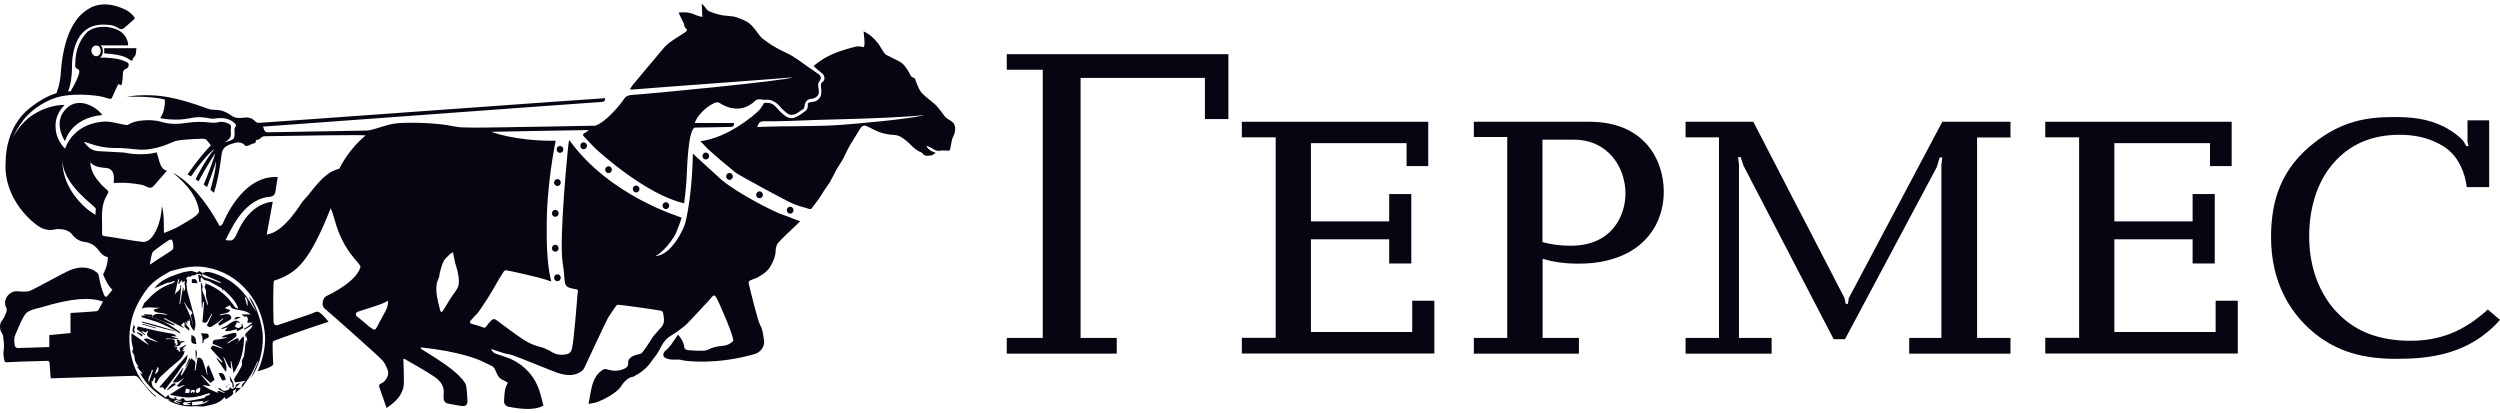 <svg width="218" height="36" viewBox="0 0 218 36" fill="none" xmlns="http://www.w3.org/2000/svg">
<g clip-path="url(#clip0_175_998)">
<path d="M70.942 5.766C72.046 4.78 73.349 4.382 74.68 4.054C74.866 4.012 75.079 4.081 75.318 4.108C75.464 3.944 75.331 3.026 75.305 2.738C76.369 3.218 76.848 4.232 76.994 4.451C77.074 4.574 77.154 4.711 77.273 4.78C77.659 4.985 78.058 5.163 78.444 5.369C78.816 5.574 79.043 5.93 79.255 6.3C79.375 6.492 79.415 6.739 79.707 6.794C79.801 6.807 79.854 7.068 79.92 7.232C80.067 7.561 80.16 7.89 80.426 8.15C80.758 8.492 81.144 8.753 81.49 9.054C81.823 9.356 82.089 9.753 82.368 10.123C82.488 10.274 82.621 10.369 82.793 10.465C83.02 10.575 83.246 10.78 83.286 11.082C83.312 11.356 83.272 11.616 83.126 11.89C82.993 12.15 82.953 12.479 82.9 12.781C82.833 13.151 82.834 13.164 82.448 13.123C82.315 13.11 82.168 13.123 82.022 13.137C81.809 13.164 81.61 13.164 81.41 13.014C81.224 12.877 80.998 12.808 80.785 12.698C80.852 12.945 81.104 13.164 81.596 13.329C81.424 13.425 81.317 13.548 81.211 13.548C80.931 13.575 80.625 13.685 80.426 13.342C80.412 13.329 80.386 13.315 80.359 13.301C79.987 13.164 79.694 12.918 79.415 12.63C79.135 12.342 78.816 12.082 78.471 11.89C78.231 11.767 77.925 11.767 77.632 11.739C77.14 11.685 76.675 11.548 76.236 11.329C75.996 11.205 75.757 11.068 75.504 10.972C75.291 10.89 75.105 11.041 74.985 11.246C74.799 11.589 74.573 11.904 74.374 12.246C74.227 12.479 74.081 12.726 73.948 12.973C73.775 13.301 73.629 13.644 73.456 13.959C73.309 14.219 73.123 14.466 72.977 14.726C72.764 15.096 72.591 15.493 72.378 15.863C72.232 16.11 72.059 16.329 71.899 16.562C71.74 16.809 71.593 17.069 71.421 17.316C71.208 17.617 70.982 17.905 70.755 18.192C70.729 18.233 70.636 18.233 70.569 18.22C70.104 18.083 69.625 17.959 69.186 17.781C68.601 17.548 64.41 15.261 64.144 15.055C63.759 14.74 63.373 14.397 62.974 14.082C62.721 13.877 61.87 13.137 61.71 12.973C61.617 12.89 61.325 12.548 61.072 12.315C63.453 12.014 65.727 10.095 66.206 9.602C66.366 9.438 66.632 8.986 66.619 8.972C66.765 8.972 66.845 8.972 66.991 8.972C67.523 8.999 67.749 9.479 68.082 9.78C68.388 10.054 68.694 10.356 69.146 10.301C69.239 10.287 69.332 10.219 69.425 10.191C69.705 10.082 69.931 9.89 70.17 9.726C70.396 9.575 70.45 9.397 70.436 9.178C70.423 8.986 70.503 8.945 70.662 8.917C70.849 8.89 71.048 8.876 71.208 8.78C71.673 8.506 71.647 8.04 71.593 7.575C71.567 7.383 71.554 7.246 71.753 7.122C71.979 6.972 71.913 6.574 71.687 6.396C71.434 6.205 71.194 5.985 70.942 5.766ZM66.033 11.068C66.126 11.068 66.206 11.068 66.286 11.068C68.747 10.959 71.221 11.068 73.682 10.863C74.374 10.808 79.654 10.369 80.572 10.027C79.375 10.205 75.637 10.342 73.416 10.397C71.873 10.424 70.33 10.493 68.787 10.548C68.082 10.575 67.364 10.575 66.645 10.575C66.273 10.575 66.18 10.657 66.033 11.068Z" fill="#080412"/>
<path d="M17.507 24.55C17.414 24.632 17.374 24.605 17.361 24.481C17.347 24.317 17.308 24.153 17.268 23.933C17.387 23.988 17.467 24.043 17.56 24.084C17.56 24.057 17.573 24.015 17.573 23.961C17.587 23.947 17.613 23.92 17.627 23.906C17.613 24.125 17.76 24.166 17.933 24.221C18.225 24.303 18.518 24.413 18.811 24.522C18.944 24.564 19.077 24.632 19.21 24.687C19.223 24.659 19.236 24.632 19.25 24.605C18.731 24.372 18.199 24.139 17.68 23.906C17.68 23.878 17.68 23.837 17.68 23.81C18.012 23.646 18.345 23.728 18.677 23.837C19.981 24.262 21.005 25.057 21.75 26.249C21.95 26.578 22.149 26.906 22.389 27.221C22.149 26.769 21.923 26.317 21.697 25.892C22.216 26.235 22.907 28.235 22.921 29.4C22.934 30.715 22.588 31.921 21.857 33.017C22.07 32.523 22.296 32.044 22.509 31.551C22.495 31.537 22.469 31.537 22.455 31.523C22.256 31.921 22.083 32.332 21.857 32.715C21.617 33.099 21.338 33.455 21.072 33.825C21.032 33.51 21.258 33.346 21.444 33.209C21.138 33.25 20.846 33.291 20.526 33.346C20.367 33.167 20.393 33.044 20.54 32.825C20.739 32.551 20.899 32.249 21.058 31.948C21.099 31.866 21.125 31.756 21.099 31.674C21.032 31.455 21.152 31.318 21.231 31.153C21.285 31.071 21.271 30.975 21.285 30.907C21.378 30.509 21.378 30.099 21.444 29.701C21.444 29.688 21.471 29.688 21.497 29.674C21.524 29.742 21.537 29.811 21.564 29.893C21.537 29.646 21.524 29.427 21.511 29.194H21.497C21.497 29.276 21.497 29.372 21.497 29.482C21.338 29.29 21.338 29.194 21.484 29.016C21.604 28.879 21.764 28.77 21.883 28.633C21.95 28.55 22.003 28.454 22.016 28.331C21.79 28.468 21.564 28.605 21.338 28.742C21.325 28.715 21.311 28.687 21.285 28.66C21.391 28.605 21.497 28.537 21.591 28.482C21.644 28.454 21.684 28.4 21.737 28.359C21.83 28.29 21.923 28.221 22.029 28.153C21.91 28.139 21.803 28.112 21.697 28.139C21.537 28.18 21.564 28.057 21.591 28.002C21.631 27.92 21.631 27.865 21.604 27.769C21.524 27.564 21.551 27.55 21.351 27.633C21.258 27.564 21.178 27.495 21.058 27.413C21.325 27.413 21.577 27.413 21.857 27.413C21.471 27.071 21.019 27.084 20.606 26.988C20.247 26.906 20.234 26.947 20.034 26.619C19.888 26.701 19.742 26.783 19.595 26.865C19.742 26.92 19.915 26.988 20.087 27.057C19.822 27.441 19.383 27.249 19.103 27.509C19.303 27.468 19.502 27.441 19.688 27.4C19.954 27.345 20.181 27.495 20.167 27.728C20.167 27.783 20.114 27.852 20.074 27.879C19.768 28.057 19.462 28.221 19.143 28.4C19.103 28.345 19.063 28.304 19.023 28.235C19.17 28.084 19.329 27.948 19.476 27.797C19.462 27.783 19.449 27.769 19.436 27.756C19.289 27.879 19.156 28.002 19.01 28.112C18.864 28.221 18.704 28.29 18.571 28.4C18.385 28.55 18.225 28.578 18.039 28.372C18.185 28.044 18.345 27.715 18.505 27.386C18.491 27.372 18.465 27.358 18.451 27.358C18.372 27.509 18.292 27.66 18.199 27.811C18.012 28.167 17.986 28.18 17.653 28.098C17.706 27.509 17.746 26.934 17.8 26.345C17.773 26.345 17.746 26.345 17.706 26.331C17.68 26.509 17.653 26.687 17.627 26.865C17.613 26.865 17.613 26.865 17.6 26.865C17.587 26.084 17.547 25.317 17.507 24.55C17.547 24.742 17.733 24.879 17.64 25.153C17.587 25.317 17.746 25.564 17.813 25.769C17.906 26.071 17.999 26.358 18.106 26.66C18.119 26.55 18.132 26.441 18.106 26.345C18.052 26.125 17.933 25.892 17.959 25.687C17.986 25.44 17.959 25.235 17.84 25.029C17.826 25.002 17.879 24.92 17.906 24.851C17.933 24.865 17.959 24.892 17.986 24.906C17.946 24.851 17.906 24.783 17.866 24.728C17.893 24.714 17.919 24.714 17.919 24.714C18.957 25.084 19.795 25.755 20.42 26.687C20.526 26.838 20.62 26.906 20.779 26.893C20.54 26.194 20.008 25.728 19.476 25.235C19.462 25.317 19.462 25.345 19.449 25.386C19.396 25.29 19.369 25.166 19.303 25.125C18.97 24.92 18.611 24.755 18.265 24.55C18.052 24.427 17.76 24.495 17.627 24.221C17.613 24.207 17.56 24.18 17.547 24.194C17.52 24.221 17.494 24.262 17.494 24.29C17.48 24.372 17.494 24.468 17.507 24.55ZM21.564 26.728C21.644 26.317 21.564 26.029 21.338 25.865C21.418 26.153 21.497 26.454 21.564 26.728Z" fill="#080412"/>
<path d="M14.382 34.742C13.491 34.194 12.732 33.509 12.2 32.509C12.293 32.563 12.333 32.591 12.387 32.618C12.4 32.605 12.413 32.591 12.427 32.577C12.267 32.372 12.107 32.18 11.934 31.974C11.948 31.974 11.961 31.961 11.961 31.961C11.988 31.974 12.014 32.002 12.041 32.015C12.054 32.002 12.067 31.974 12.067 31.974C11.974 31.824 11.881 31.673 11.801 31.508C11.761 31.413 11.761 31.303 11.735 31.207C11.722 31.111 11.722 30.988 11.668 30.906C11.562 30.769 11.482 30.659 11.602 30.467C11.642 30.412 11.575 30.289 11.562 30.207C11.535 30.043 11.482 29.892 11.469 29.727C11.456 29.508 11.469 29.289 11.469 29.056C11.961 29.399 12.427 29.727 12.905 30.056C12.919 30.043 12.919 30.043 12.932 30.029C12.799 29.878 12.666 29.727 12.533 29.577C12.759 29.481 12.759 29.481 13.171 29.645C13.384 29.727 13.597 29.81 13.823 29.864C13.57 29.727 13.318 29.577 13.065 29.453C12.866 29.344 12.746 29.207 12.879 28.974C12.892 28.933 12.879 28.878 12.866 28.768C12.719 29.22 12.506 28.768 12.347 28.919C12.453 29.001 12.559 29.084 12.666 29.166C12.653 29.179 12.639 29.193 12.626 29.22C12.387 29.042 12.161 28.878 11.921 28.7C11.974 28.59 12.001 28.522 12.027 28.467C12.599 28.604 13.171 28.741 13.73 28.864C14.156 28.96 14.595 29.015 15.02 29.097C15.167 29.125 15.3 29.22 15.419 29.344C15.273 29.33 15.127 29.316 14.98 29.303C14.98 29.316 14.967 29.33 14.967 29.344C15.193 29.412 15.406 29.494 15.672 29.577C15.246 29.549 14.874 29.535 14.488 29.508C14.488 29.535 14.488 29.549 14.488 29.577C14.661 29.577 14.834 29.563 15.007 29.577C15.233 29.59 15.3 29.714 15.207 29.905C15.26 29.933 15.313 29.96 15.38 29.988C15.313 30.056 15.273 30.111 15.22 30.166C15.526 30.097 15.553 30.029 15.393 29.618C15.513 29.645 15.606 29.659 15.725 29.686C15.685 29.714 15.659 29.727 15.566 29.782C15.779 29.768 15.938 29.755 16.111 29.741C16.058 29.919 15.712 29.768 15.725 30.084C15.685 30.097 15.619 30.138 15.539 30.166C15.406 30.193 15.286 30.234 15.113 30.275C15.246 30.275 15.353 30.275 15.486 30.275C15.446 30.344 15.419 30.426 15.38 30.495C15.446 30.536 15.606 30.426 15.553 30.632C15.592 30.645 15.646 30.645 15.685 30.659C15.752 30.604 15.819 30.549 15.898 30.495C15.951 30.453 16.018 30.412 16.071 30.358C16.084 30.358 16.084 30.371 16.098 30.371C16.031 30.453 15.978 30.536 15.898 30.632C15.978 30.632 16.031 30.618 16.111 30.618C16.031 30.96 15.858 31.221 15.592 31.44C15.047 31.878 14.528 32.344 14.023 32.824C13.863 32.974 13.757 33.207 13.61 33.44C13.331 33.358 13.637 33.07 13.517 32.933C13.491 32.933 13.477 32.933 13.464 32.933C13.331 33.002 13.424 33.276 13.198 33.262C13.251 33.44 13.265 33.687 13.384 33.797C13.69 34.084 14.036 34.317 14.369 34.591C14.395 34.618 14.382 34.687 14.382 34.742ZM13.344 32.276C13.304 32.262 13.278 32.262 13.238 32.248C13.211 32.632 12.826 32.906 12.972 33.344C13.092 32.988 13.225 32.632 13.344 32.276ZM13.517 32.563C13.544 32.577 13.557 32.577 13.584 32.591C13.757 32.44 13.916 32.276 13.757 31.974C13.677 32.18 13.597 32.372 13.517 32.563Z" fill="#080412"/>
<path d="M17.668 23.81C17.668 23.837 17.668 23.878 17.668 23.906C17.655 23.906 17.642 23.919 17.628 23.919C17.615 23.933 17.588 23.96 17.575 23.974C17.402 23.892 17.243 23.81 17.056 23.96C16.923 24.07 16.684 23.933 16.604 24.166C16.471 24.043 16.365 24.139 16.272 24.221C16.245 24.248 16.218 24.303 16.232 24.317C16.404 24.454 16.245 24.618 16.258 24.755C16.285 25.043 16.311 25.331 16.391 25.605C16.564 26.262 16.764 26.92 16.937 27.591C17.003 27.838 17.043 28.098 17.043 28.345C17.043 28.523 16.963 28.701 16.923 28.879C16.803 28.687 16.657 28.536 16.604 28.358C16.551 28.18 16.591 27.961 16.551 27.756C16.538 27.838 16.538 27.906 16.524 28.002C16.471 27.988 16.418 27.975 16.338 27.947C16.338 28.043 16.338 28.112 16.338 28.221C16.272 28.153 16.218 28.112 16.165 28.071C16.152 28.084 16.152 28.084 16.139 28.098C16.205 28.208 16.272 28.317 16.338 28.427C16.272 28.372 16.192 28.331 16.125 28.276C16.099 28.221 16.072 28.153 16.045 28.098C15.952 28.18 15.886 28.249 15.779 28.345C15.846 28.413 15.926 28.482 16.019 28.55C16.019 28.564 16.006 28.578 16.006 28.591C15.447 28.303 14.888 28.016 14.329 27.728C14.316 27.756 14.303 27.769 14.29 27.797C14.609 27.961 14.915 28.139 15.234 28.303C15.221 28.331 15.207 28.358 15.194 28.386C14.888 28.276 14.582 28.166 14.263 28.057C13.931 27.92 13.598 27.783 13.265 27.646C13.279 27.605 13.305 27.577 13.319 27.536C13.611 27.29 13.957 27.372 14.29 27.413C14.383 27.427 14.489 27.44 14.635 27.454C14.223 27.207 13.744 27.386 13.412 27.098C13.412 27.057 13.425 27.029 13.425 26.988C13.611 26.933 13.784 26.879 13.97 26.824C13.438 26.879 12.893 26.701 12.361 26.906C12.454 26.701 12.52 26.55 12.587 26.413C12.693 26.317 12.8 26.221 12.893 26.111C13.491 25.454 14.197 24.961 15.034 24.7C15.114 24.673 15.181 24.604 15.247 24.563C15.234 24.536 15.221 24.522 15.207 24.495C15.034 24.55 14.861 24.618 14.702 24.673C14.702 24.645 14.715 24.618 14.715 24.604C14.303 24.782 13.877 24.961 13.465 25.139C14.01 24.385 14.848 24.125 15.66 23.837C15.952 23.727 16.272 23.673 16.591 23.632C16.724 23.618 16.883 23.659 17.003 23.714C17.189 23.796 17.243 23.796 17.362 23.632C17.442 23.686 17.562 23.741 17.668 23.81ZM15.646 26.523C15.66 26.523 15.686 26.523 15.7 26.536C15.779 26.057 15.873 25.563 15.952 25.084C15.966 25.084 15.979 25.084 15.992 25.098C16.006 25.194 16.019 25.289 16.019 25.385C16.085 25.358 16.099 25.317 16.112 25.276C16.245 25.029 15.992 24.755 16.139 24.509C16.139 24.509 16.125 24.481 16.125 24.495C16.045 24.536 15.979 24.577 15.912 24.618C15.886 24.55 15.873 24.495 15.846 24.426C15.766 24.536 15.686 24.659 15.593 24.769C15.58 24.755 15.566 24.755 15.54 24.741C15.566 24.618 15.606 24.495 15.633 24.372C15.606 24.358 15.566 24.358 15.54 24.344C15.434 24.796 15.34 25.248 15.234 25.7C15.354 25.413 15.832 25.344 15.713 24.878C15.739 24.892 15.779 24.906 15.806 24.906C15.779 25.44 15.713 25.974 15.646 26.523ZM16.059 26.372C16.351 27.084 16.737 27.742 16.843 28.509C16.817 28.194 16.737 27.906 16.657 27.619C16.644 27.564 16.617 27.495 16.644 27.468C16.79 27.29 16.817 27.249 16.671 27.125C16.404 26.92 16.258 26.646 16.099 26.358C16.099 26.372 16.085 26.372 16.059 26.372ZM16.006 27.92C15.992 27.934 15.979 27.947 15.966 27.961C15.753 27.742 15.553 27.509 15.34 27.29L15.354 27.276C15.566 27.495 15.793 27.701 16.006 27.92Z" fill="#080412"/>
<path d="M16.564 31.414C16.617 31.346 16.671 31.277 16.737 31.209C16.75 31.25 16.764 31.332 16.79 31.346C17.03 31.483 17.083 31.592 17.017 31.88C17.003 31.948 17.003 32.031 17.003 32.113C16.99 32.181 16.977 32.236 16.963 32.291C16.99 32.291 17.017 32.305 17.043 32.305C17.11 31.935 17.176 31.565 17.229 31.195C17.655 31.14 17.695 31.51 17.801 31.798C17.908 32.085 17.974 32.387 18.067 32.729C18.134 32.414 17.868 32.085 18.2 31.839C18.373 32.264 18.546 32.688 18.719 33.113C18.599 33.209 18.48 33.291 18.36 33.387C18.094 33.154 17.841 32.921 17.575 32.688C17.562 32.702 17.562 32.702 17.549 32.716C17.815 33.017 18.081 33.332 18.373 33.675C18.081 33.634 17.841 33.606 17.628 33.565C18.054 33.853 18.533 34.086 19.038 34.264C19.012 34.195 18.985 34.154 18.959 34.099C19.012 34.099 19.078 34.086 19.118 34.099C19.278 34.154 19.424 34.209 19.584 34.278C19.584 34.264 19.597 34.25 19.597 34.236C19.398 34.127 19.198 34.017 18.998 33.907C19.038 33.88 19.092 33.867 19.131 33.839C19.305 33.921 19.424 34.141 19.677 34.072C19.863 34.017 20.049 33.976 20.036 33.73C20.116 33.798 20.196 33.921 20.249 33.907C20.355 33.88 20.515 33.812 20.528 33.73C20.581 33.442 20.781 33.442 20.967 33.414C20.834 33.524 20.701 33.647 20.568 33.771C20.581 33.784 20.595 33.812 20.608 33.825C20.741 33.825 20.887 33.825 21.02 33.825C20.861 33.976 20.701 34.127 20.502 34.305C20.541 34.154 20.568 34.031 20.595 33.894C20.475 33.976 20.395 34.045 20.302 34.113C20.395 34.278 20.302 34.414 20.169 34.51C20.063 34.593 19.956 34.661 19.837 34.73C19.783 34.771 19.717 34.784 19.65 34.812C19.637 34.743 19.624 34.661 19.61 34.606C19.504 34.716 19.398 34.839 19.265 34.935C18.839 35.25 18.334 35.319 17.841 35.428C17.602 35.483 17.336 35.415 17.07 35.415C16.963 35.415 16.857 35.442 16.737 35.442C15.992 35.428 15.287 35.278 14.622 34.894C14.689 34.908 14.742 34.908 14.808 34.921C14.808 34.908 14.822 34.894 14.822 34.88C14.662 34.825 14.502 34.771 14.33 34.73C14.449 34.634 14.556 34.538 14.702 34.414C14.715 34.688 14.981 34.812 15.327 34.743C15.261 34.716 15.234 34.702 15.154 34.661C15.261 34.647 15.314 34.634 15.394 34.62C15.38 34.688 15.367 34.743 15.354 34.798C15.474 34.825 15.66 34.908 15.713 34.853C15.886 34.702 15.979 34.634 16.125 34.894C16.165 34.976 16.418 34.962 16.578 34.935C16.884 34.894 17.176 34.839 17.482 34.771C17.628 34.743 17.855 34.716 17.908 34.606C18.001 34.401 18.28 34.593 18.32 34.291C18.214 34.319 18.107 34.319 18.027 34.346C17.429 34.565 16.817 34.702 16.178 34.647C15.74 34.62 15.301 34.51 14.862 34.442C14.862 34.414 14.862 34.387 14.862 34.373C15.261 34.113 15.66 33.867 16.112 33.579C15.833 33.538 15.673 33.867 15.42 33.647C15.646 33.401 15.873 33.154 16.099 32.907C15.793 33.113 15.553 33.442 15.061 33.332C15.38 32.894 15.66 32.483 15.952 32.085C15.966 32.085 15.979 32.099 15.992 32.099C15.912 32.305 15.833 32.51 15.753 32.702C15.779 32.716 15.806 32.729 15.833 32.743C16.112 32.318 16.351 31.866 16.564 31.414ZM16.75 35.346C17.269 35.305 17.801 35.291 18.254 34.894C18.054 34.962 17.868 35.045 17.668 35.113C17.655 35.099 17.655 35.072 17.642 35.059C17.682 35.031 17.708 34.99 17.762 34.949C17.402 34.99 17.07 35.017 16.75 35.059C16.75 35.154 16.75 35.237 16.75 35.346ZM16.578 35.305C16.578 35.291 16.591 35.278 16.591 35.264C16.485 35.237 16.365 35.209 16.232 35.168C16.391 35.154 16.524 35.141 16.644 35.141C16.644 35.113 16.644 35.086 16.644 35.072C16.445 35.072 16.258 35.059 16.059 35.072C16.019 35.072 15.979 35.154 15.939 35.209C15.992 35.25 16.032 35.305 16.085 35.319C16.258 35.319 16.418 35.305 16.578 35.305ZM16.564 33.962C16.445 33.935 16.325 33.907 16.218 33.88C16.192 34.004 16.165 34.127 16.139 34.264C16.285 34.264 16.391 34.264 16.485 34.264C16.511 34.168 16.538 34.086 16.564 33.962ZM17.456 33.798C17.256 33.867 17.056 33.921 17.07 34.182C17.07 34.209 17.189 34.278 17.243 34.264C17.469 34.209 17.482 34.017 17.456 33.798ZM16.79 34.141C16.817 34.182 16.857 34.236 16.897 34.278C16.923 34.236 16.977 34.195 16.977 34.154C16.99 34.099 16.95 33.99 16.95 33.99C16.857 33.99 16.75 34.004 16.657 34.045C16.631 34.058 16.631 34.168 16.631 34.236C16.631 34.25 16.697 34.291 16.697 34.278C16.724 34.223 16.764 34.168 16.79 34.141ZM15.646 35.223C15.646 35.209 15.646 35.195 15.66 35.168C15.553 35.127 15.434 35.072 15.327 35.031C15.327 35.017 15.327 35.004 15.341 34.99C15.5 35.004 15.66 35.017 15.819 35.031C15.819 35.004 15.819 34.976 15.819 34.949C15.607 35.017 15.38 34.73 15.154 35.031C15.341 35.113 15.5 35.168 15.646 35.223Z" fill="#080412"/>
<path d="M20.582 30.029C20.781 29.796 20.994 29.576 21.194 29.344C21.22 29.357 21.247 29.385 21.273 29.398C21.287 30.522 21.007 31.563 20.369 32.536C20.302 32.166 20.236 31.823 20.169 31.495C20.156 31.495 20.129 31.495 20.116 31.508C20.129 31.727 20.156 31.947 20.169 32.166C19.943 32.001 19.943 32.001 19.677 31.426C19.624 31.303 19.544 31.18 19.451 31.084C19.584 31.508 19.85 31.892 19.704 32.44C19.424 32.029 19.145 31.645 18.879 31.262C18.892 31.248 18.906 31.234 18.919 31.221C19.052 31.344 19.185 31.481 19.331 31.604C19.358 31.577 19.371 31.563 19.398 31.536C19.052 31.152 18.706 30.768 18.373 30.385C18.453 30.111 18.613 30.111 18.826 30.207C18.999 30.275 19.185 30.33 19.371 30.398C19.385 30.385 19.385 30.357 19.398 30.344C19.119 30.22 18.839 30.097 18.547 29.974C18.533 29.755 18.6 29.631 18.839 29.618C19.185 29.59 19.517 29.522 19.863 29.412C19.704 29.412 19.531 29.412 19.305 29.412C19.398 29.344 19.438 29.289 19.491 29.275C19.784 29.179 20.076 29.097 20.369 29.029C20.435 29.015 20.582 29.029 20.595 29.056C20.622 29.138 20.635 29.275 20.595 29.33C20.488 29.453 20.342 29.549 20.209 29.645C20.09 29.727 19.956 29.809 19.823 29.892C19.837 29.905 19.85 29.933 19.863 29.946C20.103 29.809 20.329 29.659 20.582 29.535C20.648 29.494 20.728 29.508 20.808 29.508C20.808 29.59 20.821 29.686 20.794 29.755C20.741 29.85 20.648 29.933 20.568 30.015C20.555 30.015 20.568 30.015 20.582 30.029Z" fill="#080412"/>
<path d="M8.903 10.027C6.136 10.301 5.671 12.315 5.671 12.315C5.671 12.315 4.447 10.534 5.937 9.328C7.187 8.328 8.823 9.739 8.903 10.027Z" fill="#080412"/>
<path d="M9.087 4.656C9.087 4.505 9.087 4.354 9.087 4.204C10.005 4.204 10.936 4.204 11.894 4.204C11.854 4.546 11.894 4.834 11.641 5.026C11.548 5.094 11.615 5.355 11.402 5.272C11.282 5.245 11.069 4.752 9.087 4.656Z" fill="#080412"/>
<path d="M14.316 33.974C14.289 33.741 14.129 33.728 13.93 33.81C13.93 33.782 13.916 33.769 13.916 33.741C14.715 32.81 15.526 31.878 16.351 30.919C16.337 31.056 16.337 31.207 16.284 31.33C16.244 31.44 16.244 31.563 16.111 31.673C15.858 31.892 15.699 32.221 15.499 32.495C15.14 32.974 14.781 33.467 14.409 33.947C14.409 33.974 14.369 33.961 14.316 33.974Z" fill="#080412"/>
<path d="M20.9 28.139C20.794 28.125 20.701 28.111 20.595 28.111C20.608 28.139 20.634 28.152 20.648 28.18C20.595 28.262 20.541 28.344 20.475 28.426C20.634 28.645 20.874 28.659 21.06 28.454C21.1 28.413 21.06 28.289 21.06 28.207C21.127 28.221 21.127 28.221 21.22 28.604C21.047 28.7 20.86 28.796 20.674 28.892C20.674 28.824 20.661 28.782 20.661 28.728C20.328 28.728 20.009 28.961 19.61 28.837C19.716 28.714 19.77 28.645 19.863 28.536C19.677 28.591 19.504 28.645 19.344 28.7C19.331 28.673 19.317 28.645 19.304 28.618C19.451 28.55 19.597 28.509 19.743 28.426C19.876 28.358 19.969 28.235 20.102 28.166C20.315 28.043 20.528 27.864 20.794 28.029C20.847 28.056 20.9 28.084 20.94 28.111C20.954 28.097 20.927 28.125 20.9 28.139Z" fill="#080412"/>
<path d="M13.238 27.645C13.571 27.782 13.903 27.919 14.236 28.056C14.435 28.152 14.635 28.248 14.821 28.358C15.1 28.536 15.38 28.728 15.646 28.92C15.672 28.947 15.686 29.002 15.739 29.111C15.606 29.015 15.526 28.974 15.446 28.92C15.433 28.906 15.433 28.906 15.42 28.892C14.928 28.646 14.435 28.372 13.93 28.166C13.451 27.974 12.945 27.851 12.453 27.687C12.4 27.673 12.36 27.632 12.32 27.604C12.334 27.577 12.334 27.55 12.347 27.522C12.467 27.522 12.573 27.522 12.693 27.522C12.879 27.577 13.052 27.604 13.238 27.645Z" fill="#080412"/>
<path d="M17.521 29.057C17.655 29.071 17.827 29.084 17.987 29.084C17.987 29.084 17.987 29.084 17.987 29.098C18.04 29.098 18.133 29.098 18.147 29.125C18.213 29.262 18.28 29.413 18.054 29.495C17.894 29.55 17.721 29.632 17.748 29.865C17.748 29.879 17.681 29.907 17.641 29.934C17.655 29.756 17.681 29.605 17.654 29.468C17.641 29.317 17.575 29.194 17.521 29.057Z" fill="#080412"/>
<path d="M15.432 28.892C15.446 28.906 15.446 28.906 15.459 28.919C15.086 28.837 14.727 28.769 14.355 28.673C13.73 28.509 13.104 28.33 12.479 28.152C12.426 28.139 12.373 28.111 12.333 28.029C12.626 28.098 12.918 28.166 13.211 28.248C13.956 28.467 14.687 28.687 15.432 28.892Z" fill="#080412"/>
<path d="M19.064 32.551C19.397 32.441 19.583 32.619 19.69 33.112C19.596 33.14 19.49 33.154 19.384 33.181C19.331 33.099 19.277 32.989 19.224 32.893C19.171 32.784 19.131 32.674 19.064 32.551Z" fill="#080412"/>
<path d="M17.135 30.002C17.002 29.961 16.736 30.03 16.683 29.756C16.656 29.591 16.696 29.427 16.696 29.207C16.949 29.331 17.082 29.44 17.069 29.687C17.069 29.783 17.109 29.892 17.135 30.002Z" fill="#080412"/>
<path d="M17.227 24.687C17.015 24.687 16.868 24.701 16.735 24.673C16.709 24.66 16.735 24.454 16.735 24.345C16.842 24.345 16.975 24.317 17.054 24.358C17.134 24.399 17.161 24.536 17.227 24.687Z" fill="#080412"/>
<path d="M14.569 33.989C14.715 33.811 14.848 33.633 15.008 33.482C15.061 33.428 15.194 33.441 15.287 33.428C15.3 33.455 15.314 33.496 15.327 33.523C15.088 33.688 14.848 33.866 14.595 34.03C14.595 34.017 14.582 34.003 14.569 33.989Z" fill="#080412"/>
<path d="M20.036 32.756C20.129 33.099 20.461 33.373 20.368 33.784C20.248 33.77 20.262 33.784 20.275 33.674C20.288 33.578 20.275 33.441 20.222 33.386C20.022 33.208 20.049 32.975 20.036 32.756Z" fill="#080412"/>
<path d="M13.238 27.646C13.052 27.605 12.865 27.577 12.679 27.536C12.639 27.509 12.613 27.495 12.573 27.467C12.573 27.44 12.573 27.426 12.573 27.399C12.799 27.412 13.025 27.426 13.238 27.44C13.251 27.44 13.264 27.495 13.278 27.522C13.278 27.577 13.264 27.605 13.238 27.646Z" fill="#080412"/>
<path d="M11.643 28.263C11.683 28.4 11.869 28.537 11.683 28.701C11.669 28.715 11.723 28.797 11.736 28.852C11.749 28.907 11.749 28.975 11.749 29.085C11.349 28.825 11.709 28.523 11.643 28.263Z" fill="#080412"/>
<path d="M16.097 28.263C16.164 28.318 16.244 28.359 16.31 28.413C16.536 28.633 16.563 28.674 16.47 28.852C16.377 28.619 16.004 28.619 16.097 28.263Z" fill="#080412"/>
<path d="M15.912 30.482C15.846 30.537 15.779 30.592 15.7 30.647C15.686 30.551 15.673 30.441 15.66 30.345C15.846 30.249 16.032 30.167 16.218 30.071C16.232 30.085 16.245 30.112 16.245 30.126C16.152 30.195 16.059 30.249 15.979 30.332C15.952 30.359 15.939 30.427 15.912 30.482Z" fill="#080412"/>
<path d="M17.082 31.442C17.069 31.086 17.056 30.784 17.043 30.483C17.203 30.634 17.203 30.784 17.082 31.442Z" fill="#080412"/>
<path d="M12.426 28.235C12.812 28.344 13.211 28.468 13.597 28.577C13.597 28.591 13.583 28.618 13.583 28.632C13.184 28.523 12.798 28.399 12.399 28.29C12.413 28.276 12.413 28.248 12.426 28.235Z" fill="#080412"/>
<path d="M20.992 27.673C20.82 27.741 20.633 27.81 20.461 27.879C20.447 27.673 20.647 27.563 20.992 27.673Z" fill="#080412"/>
<path d="M12.413 29.359C12.24 29.236 12.094 29.126 11.948 29.03C11.961 29.003 11.961 28.989 11.974 28.962C12.121 29.03 12.267 29.072 12.4 29.154C12.44 29.167 12.413 29.277 12.413 29.359Z" fill="#080412"/>
<path d="M16.576 31.4C16.443 31.606 16.31 31.825 16.177 32.031C16.164 32.031 16.15 32.017 16.15 32.017C16.27 31.756 16.39 31.496 16.536 31.181C16.549 31.304 16.563 31.359 16.576 31.4Z" fill="#080412"/>
<path d="M19.995 33.483C20.009 33.51 20.049 33.552 20.089 33.593C20.049 33.552 19.995 33.51 19.956 33.483C19.876 33.565 19.809 33.647 19.73 33.73C19.769 33.771 19.796 33.825 19.836 33.867C19.783 33.812 19.716 33.757 19.676 33.716C19.783 33.647 19.876 33.579 19.995 33.483Z" fill="#080412"/>
<path d="M61.548 13.905C61.71 13.905 61.841 13.77 61.841 13.604C61.841 13.437 61.71 13.302 61.548 13.302C61.387 13.302 61.256 13.437 61.256 13.604C61.256 13.77 61.387 13.905 61.548 13.905Z" fill="#080412"/>
<path d="M63.613 15.686C63.775 15.686 63.906 15.551 63.906 15.384C63.906 15.218 63.775 15.083 63.613 15.083C63.451 15.083 63.32 15.218 63.32 15.384C63.32 15.551 63.451 15.686 63.613 15.686Z" fill="#080412"/>
<path d="M68.904 18.631C69.066 18.631 69.197 18.496 69.197 18.33C69.197 18.163 69.066 18.028 68.904 18.028C68.743 18.028 68.612 18.163 68.612 18.33C68.612 18.496 68.743 18.631 68.904 18.631Z" fill="#080412"/>
<path d="M66.232 17.289C66.394 17.289 66.525 17.154 66.525 16.988C66.525 16.822 66.394 16.686 66.232 16.686C66.07 16.686 65.939 16.822 65.939 16.988C65.939 17.154 66.07 17.289 66.232 17.289Z" fill="#080412"/>
<path d="M50.895 13.014C51.056 13.014 51.187 12.879 51.187 12.713C51.187 12.546 51.056 12.411 50.895 12.411C50.733 12.411 50.602 12.546 50.602 12.713C50.602 12.879 50.733 13.014 50.895 13.014Z" fill="#080412"/>
<path d="M53.062 15.096C53.224 15.096 53.355 14.961 53.355 14.794C53.355 14.628 53.224 14.493 53.062 14.493C52.901 14.493 52.77 14.628 52.77 14.794C52.77 14.961 52.901 15.096 53.062 15.096Z" fill="#080412"/>
<path d="M58.065 18.234C58.227 18.234 58.358 18.099 58.358 17.932C58.358 17.766 58.227 17.631 58.065 17.631C57.904 17.631 57.773 17.766 57.773 17.932C57.773 18.099 57.904 18.234 58.065 18.234Z" fill="#080412"/>
<path d="M55.472 16.782C55.633 16.782 55.764 16.647 55.764 16.48C55.764 16.314 55.633 16.179 55.472 16.179C55.31 16.179 55.179 16.314 55.179 16.48C55.179 16.647 55.31 16.782 55.472 16.782Z" fill="#080412"/>
<path d="M48.832 13.329C48.994 13.329 49.125 13.194 49.125 13.027C49.125 12.861 48.994 12.726 48.832 12.726C48.67 12.726 48.54 12.861 48.54 13.027C48.54 13.194 48.67 13.329 48.832 13.329Z" fill="#080412"/>
<path d="M48.607 16.22C48.769 16.22 48.9 16.085 48.9 15.918C48.9 15.752 48.769 15.617 48.607 15.617C48.445 15.617 48.315 15.752 48.315 15.918C48.315 16.085 48.445 16.22 48.607 16.22Z" fill="#080412"/>
<path d="M48.421 21.947C48.583 21.947 48.714 21.812 48.714 21.645C48.714 21.479 48.583 21.344 48.421 21.344C48.26 21.344 48.128 21.479 48.128 21.645C48.128 21.812 48.26 21.947 48.421 21.947Z" fill="#080412"/>
<path d="M48.607 24.521C48.769 24.521 48.9 24.386 48.9 24.22C48.9 24.053 48.769 23.919 48.607 23.919C48.445 23.919 48.315 24.053 48.315 24.22C48.315 24.386 48.445 24.521 48.607 24.521Z" fill="#080412"/>
<path d="M48.421 18.905C48.583 18.905 48.714 18.77 48.714 18.604C48.714 18.438 48.583 18.302 48.421 18.302C48.26 18.302 48.128 18.438 48.128 18.604C48.128 18.77 48.26 18.905 48.421 18.905Z" fill="#080412"/>
<path d="M71.38 6.465C71.034 6.218 70.675 5.985 70.329 5.739C70.09 5.574 69.863 5.396 69.624 5.232C69.331 5.04 69.052 4.848 68.746 4.697C68.4 4.519 68.041 4.369 67.709 4.177C67.403 4.012 67.097 3.807 66.817 3.601C66.618 3.464 66.405 3.314 66.259 3.122C65.939 2.711 65.687 2.286 65.248 1.971C64.942 1.752 64.596 1.656 64.263 1.519C64.011 1.423 63.705 1.409 63.425 1.382C62.88 1.355 62.374 1.204 61.869 0.998C61.802 0.971 61.749 0.944 61.696 0.889C61.563 0.738 61.43 0.56 61.297 0.409C61.257 0.368 61.191 0.354 61.191 0.341C61.204 0.711 61.231 1.067 61.244 1.478C61.031 1.423 60.858 1.396 60.699 1.327C60.233 1.081 59.727 1.039 59.182 1.094C59.222 1.19 59.248 1.272 59.288 1.355C59.408 1.601 59.541 1.848 59.648 2.094C59.688 2.19 59.674 2.355 59.741 2.409C60.033 2.615 59.86 2.738 59.674 2.862C59.608 2.903 59.541 2.957 59.461 2.999C59.089 3.245 58.69 3.478 58.331 3.752C58.078 3.944 57.865 4.191 57.666 4.437C56.828 5.424 56.003 6.424 55.165 7.424C55.085 7.52 55.019 7.643 54.925 7.794C55.045 7.807 55.112 7.807 55.165 7.807C55.817 7.739 68.44 6.821 69.052 6.753C68.986 6.985 56.495 8.205 55.152 8.273C54.859 8.287 54.593 8.355 54.407 8.643C54.141 9.054 52.85 10.657 51.906 10.959C50.203 11 45.002 11.082 44.124 11.096C42.874 11.109 41.61 11.15 40.36 11.109C39.761 11.096 39.163 10.917 38.564 10.849C37.886 10.78 37.208 10.726 36.529 10.712C35.532 10.698 34.534 10.657 33.563 10.972C33.297 11.055 32.312 11.37 32.06 11.383C31.302 11.397 25.608 11.493 23.52 11.534C23.108 11.548 23.108 11.534 22.935 11.041C23.254 11.027 51.8 8.917 52.478 8.89C52.691 8.876 52.797 8.766 52.757 8.561C52.398 8.561 23.294 10.684 22.589 10.712C22.483 10.712 22.336 10.684 22.27 10.602C22.004 10.287 21.645 10.205 21.299 10.26C20.886 10.315 20.487 10.315 20.181 10.082C19.184 9.356 18.678 9.684 18.213 9.506C15.047 8.342 13.73 8.301 12.613 8.301C11.695 8.301 11.056 8.438 11.056 8.438C11.056 8.438 13.198 8.355 14.382 8.684C14.382 9.082 14.342 9.821 13.969 10.274C13.969 10.356 15.473 10.547 16.444 10.328C16.936 10.219 17.428 10.178 17.933 10.26C18.199 10.301 18.465 10.383 18.731 10.342C19.343 10.246 19.902 10.274 20.394 10.684C20.514 10.78 20.66 10.89 20.527 11.055C20.421 11.191 20.447 11.301 20.447 11.452C20.461 11.671 20.474 11.986 20.354 12.096C20.168 12.274 19.862 12.315 19.583 12.425C19.756 12.274 20.208 12.109 20.128 11.589C20.102 11.397 20.155 11.205 20.141 11.013C20.141 10.945 20.075 10.863 20.022 10.835C19.689 10.643 19.343 10.575 18.957 10.671C18.785 10.712 18.612 10.712 18.439 10.698C17.72 10.602 17.015 10.602 16.297 10.712C15.552 10.835 14.807 10.849 14.076 10.63C13.53 10.465 12.972 10.452 12.413 10.506C11.974 10.547 11.548 10.63 11.176 10.876C11.11 10.917 11.003 10.904 10.923 10.89C10.364 10.794 9.806 10.616 9.261 10.602C8.449 10.589 6.414 10.931 5.669 12.973C5.164 12.425 4.858 11.808 4.844 11.055C4.818 10.287 5.124 9.684 5.629 9.15C5.536 9.15 4.286 9.095 2.849 10.027C2.33 10.356 1.599 11.068 1.093 12.041C1.319 11.548 1.625 11 2.051 10.452C2.862 9.41 4.246 8.616 5.336 8.397C6.919 8.081 8.675 8.383 8.795 8.41C9.034 8.465 9.261 8.534 9.487 8.602C9.646 8.643 9.726 8.629 9.793 8.465C9.952 8.081 10.138 7.712 10.311 7.342C10.391 7.369 10.498 7.396 10.591 7.438C10.617 7.342 10.644 7.246 10.657 7.15C10.684 6.931 10.71 6.725 10.71 6.506C10.71 6.259 10.75 6.081 11.016 5.985C11.242 5.903 11.296 5.547 11.11 5.451C10.418 5.067 9.66 5.067 9.234 5.026C9.061 5.013 8.875 5.026 8.702 5.026C8.795 4.985 8.955 4.793 8.968 4.533C8.981 4.149 8.861 4.026 8.742 3.958C9.566 3.958 10.338 3.958 11.176 3.958C11.176 3.684 11.096 3.478 10.99 3.286C10.803 2.903 10.404 2.629 10.005 2.505C8.808 2.108 7.851 2.492 7.518 2.889C6.441 4.108 6.6 5.437 6.56 5.629C6.52 5.835 6.6 5.958 6.786 6.026C6.853 6.054 6.933 6.15 6.919 6.218C6.906 6.643 6.414 7.533 6.161 7.958C6.081 7.958 6.002 7.972 5.935 7.972C6.055 7.684 6.294 6.972 6.281 5.561C6.347 3.93 6.999 2.067 9.088 2.149C9.407 2.163 9.819 2.149 10.192 2.382C10.498 2.56 10.617 2.615 10.844 2.423C11.11 2.19 11.774 1.629 11.761 1.601C11.748 1.546 11.469 1.039 10.71 0.738C8.662 -0.125 7.611 0.82 7.239 1.122C5.403 2.656 5.323 6.218 5.283 6.616C5.203 7.342 5.031 7.821 4.924 8.123C4.219 8.342 3.448 8.739 2.583 9.438C0.402 11.15 0.495 14.069 0.495 14.069C0.495 14.069 0.495 14.041 0.508 13.973C0.495 14.069 0.495 14.178 0.481 14.274C0.362 17.576 3.075 19.535 3.222 19.631C4.086 20.289 4.804 19.987 4.937 19.974C5.39 19.974 5.842 20.001 6.201 20.343C6.853 21.206 7.358 21.028 7.731 21.179C8.702 21.494 8.556 22.22 9.407 22.426C9.394 23.248 8.994 23.919 8.994 23.919C8.994 23.919 9.354 24.919 9.806 25.262C9.673 25.426 9.54 25.591 9.42 25.741C9.261 25.933 9.181 25.933 9.074 25.714C8.955 25.454 8.875 25.18 8.795 24.906C8.715 24.59 8.649 24.275 8.595 23.947C8.569 23.796 7.678 22.946 6.161 23.536C5.536 23.782 2.862 25.303 2.543 25.385C2.224 25.467 1.865 25.426 1.532 25.399C0.787 25.33 0.189 26.18 0.548 26.824C0.601 26.92 0.601 27.098 0.561 27.207C0.468 27.454 0.362 27.714 0.202 27.92C-0.024 28.18 -0.024 28.468 0.029 28.755C0.069 28.947 0.242 29.112 0.269 29.303C0.322 29.715 0.388 30.139 0.322 30.537C0.269 30.852 0.322 31.126 0.375 31.413C0.402 31.55 0.468 31.605 0.601 31.591C0.974 31.578 1.346 31.55 1.718 31.537C2.517 31.509 3.315 31.496 4.099 31.468C4.272 31.468 4.312 31.523 4.326 31.687C4.352 32.112 4.392 32.523 4.419 32.989C4.538 32.989 10.857 32.797 11.721 32.77C11.828 32.77 11.961 32.811 12.027 32.893C12.386 33.304 12.719 33.742 13.078 34.153C13.224 34.318 13.411 34.455 13.57 34.605C13.584 34.592 13.597 34.565 13.61 34.551C13.517 34.468 13.411 34.386 13.318 34.304C12.479 33.51 11.868 32.578 11.548 31.441C11.229 30.331 11.203 29.221 11.429 28.111C11.642 27.07 12.134 26.139 12.746 25.303C13.264 24.577 14.023 24.111 14.781 23.686C14.954 23.59 15.166 23.577 15.353 23.522C16.217 23.275 17.095 23.152 17.986 23.316C19.45 23.577 20.674 24.289 21.645 25.467C22.456 26.454 22.895 27.605 23.068 28.851C23.214 29.893 23.015 30.906 22.669 31.893C22.616 32.044 22.549 32.181 22.469 32.372C22.616 32.345 23.839 31.989 23.826 31.756C23.786 31.153 23.773 30.55 23.773 29.947C23.773 29.865 23.813 29.756 23.879 29.728C24.252 29.564 27.205 28.523 27.697 28.372C28.003 28.276 28.309 28.166 28.654 28.057C28.428 27.81 28.282 27.605 28.096 27.44C27.91 27.276 27.723 27.07 27.417 27.248C27.191 27.372 24.81 28.139 24.305 28.317C23.999 28.427 23.866 28.317 23.852 28.002C23.813 26.906 23.813 24.522 23.892 24.481C25.888 23.823 26.965 22.864 28.841 18.151C29 18.535 29.093 18.877 29.2 19.234C29.958 22.042 31.488 22.96 31.434 23.289C31.062 24.577 28.788 25.659 28.482 25.81C28.229 25.933 28.176 26.152 28.136 26.385C28.096 26.632 28.189 26.837 28.402 26.988C28.575 27.111 33.031 31.057 33.363 31.441C33.576 31.687 33.722 32.016 33.829 32.331C33.949 32.701 33.629 33.277 33.257 33.427C33.057 33.51 33.017 33.605 33.097 33.825C33.27 34.277 33.656 35.441 33.709 35.578C33.842 35.441 35.119 34.784 35.212 33.51C35.239 32.893 35.186 31.454 35.172 31.345C35.199 31.317 35.226 31.304 35.239 31.276C36.13 31.797 37.048 32.29 37.899 32.866C38.405 33.208 38.79 33.701 38.684 34.428C38.671 34.523 38.684 34.619 38.684 34.715C38.697 34.975 38.817 35.154 39.083 35.195C39.469 35.263 39.855 35.345 40.24 35.4C40.613 35.455 40.799 35.277 40.759 34.893C40.719 34.468 40.733 33.688 40.56 33.414C40.014 32.523 38.604 31.633 38.218 31.372C37.766 31.057 37.274 30.783 36.809 30.482C36.769 30.454 36.729 30.427 36.689 30.386C36.689 30.358 36.702 30.317 36.702 30.29C40.054 30.646 41.677 31.331 42.049 31.509C42.342 31.646 42.635 31.783 42.927 31.934C43.02 31.989 43.1 32.098 43.153 32.194C43.326 32.55 43.419 32.962 43.845 33.126C43.978 33.181 44.111 33.277 44.284 33.373C44.204 33.551 44.098 33.715 44.058 33.907C43.991 34.249 43.965 34.605 43.952 34.948C43.938 35.236 44.111 35.428 44.351 35.469C46.758 35.948 47.29 35.373 47.397 35.359C47.157 34.893 47.157 32.523 44.523 31.29C44.111 31.126 43.685 30.989 43.26 30.852C43.047 30.783 42.914 30.646 42.821 30.427C43.207 30.55 43.566 30.687 43.938 30.797C44.164 30.865 44.404 30.879 44.617 30.948C45.189 31.126 48.315 32.427 48.687 32.537C49.352 32.729 50.017 32.838 50.669 32.4C50.948 32.208 51.002 31.948 51.121 31.715C51.214 31.523 52.904 27.879 53.077 27.618C53.276 27.317 53.489 27.002 53.702 26.7C53.742 26.646 53.795 26.591 53.861 26.577C53.994 26.55 57.213 27.002 57.639 27.098C57.706 27.111 57.799 27.194 57.812 27.262C57.865 27.509 58.011 28.084 57.745 28.427C57.573 28.66 57.014 29.249 56.961 29.331C56.761 29.632 56.083 30.756 55.883 30.838C55.577 30.948 55.271 30.934 54.979 31.194C54.819 31.331 54.766 31.427 54.779 31.591C54.792 31.852 54.726 32.016 54.473 32.139C53.941 32.386 53.436 32.372 52.89 32.194C52.797 32.167 52.678 32.181 52.584 32.235C52.052 32.55 51.786 33.071 51.627 33.647C51.494 34.153 51.427 34.674 51.321 35.222C51.613 35.167 51.879 35.14 52.119 35.044C52.465 34.907 52.81 34.743 53.13 34.551C53.409 34.386 53.675 34.195 53.915 33.975C54.114 33.797 54.234 33.537 54.42 33.331C54.633 33.099 54.872 32.893 55.218 32.852C56.522 32.194 56.788 31.468 57.054 31.18C57.333 30.852 57.533 30.454 57.732 30.084C57.918 29.742 58.158 29.482 58.477 29.29C58.623 29.194 58.783 29.098 58.929 29.002C59.195 28.81 59.461 28.619 59.714 28.413C59.887 28.262 60.06 28.084 60.22 27.906C60.406 27.714 61.842 26.194 62.108 25.865C62.228 25.714 62.321 25.741 62.428 25.892C62.667 26.248 64.09 29.55 63.931 29.728C63.625 30.057 63.252 30.153 62.827 30.18C62.587 30.194 62.348 30.262 62.108 30.331C61.882 30.399 61.669 30.564 61.443 30.578C60.965 30.605 60.486 30.564 60.02 30.537C59.834 30.523 59.688 30.454 59.661 30.235C59.608 29.824 59.408 29.495 59.116 29.18C58.916 29.468 58.73 29.769 58.53 30.043C58.384 30.235 58.224 30.427 58.025 30.578C57.812 30.756 57.759 31.071 57.998 31.194C58.145 31.276 58.317 31.331 58.49 31.345C58.73 31.372 58.983 31.345 59.222 31.358C59.395 31.372 59.568 31.441 59.754 31.454C60.127 31.496 62.534 31.797 65.74 30.893C66.285 30.77 66.724 30.235 66.618 29.646C66.538 29.194 66.525 28.742 66.285 28.344C66.099 28.029 65.514 25.687 65.274 24.659C65.261 24.645 65.328 24.495 65.381 24.467C65.673 24.33 65.993 24.262 66.272 24.07C66.631 23.851 66.964 23.604 67.163 23.262C67.389 22.864 67.602 22.44 67.629 21.96C67.642 21.7 67.682 21.371 67.841 21.193C68.32 20.659 68.866 20.179 69.385 19.672C69.504 19.562 69.624 19.439 69.77 19.302C69.212 19.097 68.719 18.877 68.214 18.713C67.709 18.562 64.569 17.028 62.92 15.685C62.88 15.658 60.685 13.644 60.419 13.397C60.406 13.466 60.406 16.809 59.754 19.466C59.661 19.837 58.584 22.289 57.133 22.33C57.772 22.07 58.544 21.015 58.756 20.672C58.996 20.302 59.116 19.85 59.288 19.439C59.355 19.288 59.382 19.124 59.435 18.973C59.355 18.919 53.183 17.137 49.645 12.219C49.618 12.287 49.605 12.342 49.591 12.397C49.538 12.671 48.714 20.987 49.073 22.974C49.166 23.453 49.179 23.947 49.232 24.44C49.272 24.892 49.405 25.043 49.831 25.139C49.977 25.18 50.123 25.207 50.27 25.235C50.429 25.262 50.416 25.372 50.376 25.481C50.363 25.522 50.057 29.742 49.871 30.413C49.818 30.619 49.711 30.811 49.485 30.865C49.02 30.989 48.567 30.961 48.128 30.701C47.836 30.523 47.516 30.358 47.197 30.276C46.639 30.153 46.12 29.92 45.654 29.619C44.869 29.098 44.111 28.523 43.353 27.961C43.14 27.796 43.007 27.769 42.808 27.974C42.661 28.111 42.542 28.276 42.422 28.44C42.329 28.577 42.262 28.619 42.076 28.536C41.85 28.427 41.371 28.317 41.118 28.235C40.972 28.194 40.932 28.084 41.025 27.974C41.211 27.755 41.411 27.55 41.61 27.344C41.876 27.057 42.861 25.495 43.114 25.029C43.366 24.563 43.645 24.111 43.938 23.659C43.978 23.59 44.124 23.563 44.204 23.577C44.816 23.686 46.984 24.193 47.463 24.344C47.663 24.412 47.862 24.481 48.075 24.549C48.062 24.467 47.623 23.084 47.676 19.919C47.636 16.37 48.368 12.644 48.461 12.274C48.315 12.274 48.235 12.274 48.142 12.274C44.896 12.274 42.861 11.52 42.861 11.493C45.681 11.438 48.514 11.383 51.334 11.342C51.334 11.37 51.134 11.52 51.028 11.575C50.882 11.644 50.749 11.726 50.922 11.904C51.095 12.096 51.76 12.794 51.919 12.945C52.132 13.151 56.296 16.973 59.661 17.727C59.741 17.014 59.821 16.398 59.86 15.767C59.914 14.973 59.967 11.15 60.632 11.123C61.643 11.123 62.654 11.082 63.678 11.068C63.904 11.068 64.037 11 63.997 10.726C62.88 10.726 61.776 10.726 60.579 10.726C60.925 9.726 62.334 8.753 62.68 8.945C62.88 9.054 63.08 9.191 63.306 9.273C63.691 9.424 64.782 9.808 65.846 8.794C66.112 8.534 66.458 8.739 66.777 8.698C67.269 8.657 67.642 8.89 67.961 9.232C68.081 9.369 68.201 9.52 68.347 9.63C68.56 9.808 68.733 10.027 69.079 10.013C69.491 9.986 69.73 9.671 70.05 9.506C70.116 9.479 70.143 9.342 70.156 9.26C70.209 8.821 70.422 8.629 70.848 8.602C70.981 8.588 71.114 8.506 71.22 8.424C71.446 8.246 71.42 7.986 71.38 7.725C71.353 7.52 71.287 7.287 71.46 7.081C71.646 6.848 71.606 6.616 71.38 6.465ZM8.369 3.971C8.622 3.971 8.755 4.108 8.782 4.437C8.782 4.711 8.609 4.903 8.383 4.903C8.183 4.903 7.97 4.656 7.97 4.437C7.957 4.191 8.143 3.971 8.369 3.971ZM8.582 27.029C8.556 27.084 8.462 27.125 8.409 27.139C7.797 27.194 6.321 27.29 6.148 27.29C6.148 27.892 6.148 28.454 6.148 29.043C5.509 29.112 4.911 29.166 4.299 29.221C4.299 29.605 4.299 29.92 4.299 30.262C4.113 30.276 2.171 30.331 2.144 30.331C1.652 30.304 1.319 30.509 1.266 30.002C1.226 29.605 1.226 29.427 1.373 29.098C1.625 28.536 1.918 27.755 2.25 27.344C2.503 27.043 3.235 26.892 3.567 26.81C6.361 25.961 7.824 25.919 8.981 26.289C8.848 26.55 8.715 26.796 8.582 27.029ZM8.316 18.741C8.063 18.562 7.851 18.425 7.651 18.275C5.243 16.261 5.443 14.014 5.456 14.014C5.496 16.192 8.396 18.014 8.356 18.206C8.343 18.357 8.329 18.508 8.316 18.741ZM14.741 21.988C14.195 22.33 13.663 22.686 13.065 23.084C13.131 22.7 13.171 22.371 13.278 22.056C13.331 21.919 13.504 21.809 13.637 21.713C13.956 21.467 14.289 21.234 14.634 21.001C14.927 20.809 15.033 20.864 15.087 21.206C15.153 21.727 15.153 21.713 14.741 21.988ZM29.586 14.712C28.867 14.918 28.269 15.178 26.859 17.042C26.699 17.22 26.54 17.398 26.38 17.576C26.233 17.727 24.824 20.247 23.254 20.453C23.427 19.494 23.6 18.562 23.786 17.59C21.605 17.795 20.74 20.22 20.607 20.48C20.301 21.083 20.155 20.987 19.663 20.933C19.982 20.439 21.046 17.507 23.347 17.178C23.852 17.151 23.972 17.028 24.039 16.576C24.092 16.165 24.159 15.767 24.225 15.439C21.032 15.247 19.463 19.466 19.41 19.521C19.33 19.617 19.184 19.809 19.104 19.631C17.095 15.932 15.1 15.082 15.073 15.069C15.579 15.48 17.202 16.795 17.361 18.466C17.228 18.823 16.47 19.22 15.832 19.604C15.087 20.056 14.355 20.289 14.302 20.316C14.262 20.193 14.355 18.535 14.102 17.987C14.102 19.206 13.437 21.138 12.479 21.097C12.107 21.083 9.34 20.604 9.127 20.59C8.994 20.576 8.901 20.535 8.901 20.371C8.941 19.48 8.795 18.59 9.021 17.727C9.101 17.439 9.234 17.151 9.394 16.891C9.513 16.685 9.407 16.631 9.287 16.521C9.074 16.329 8.848 16.124 8.675 15.904C7.837 14.986 7.89 14.219 7.877 14.137C8.01 14.288 8.196 14.575 9.207 14.644C10.138 14.685 9.912 15.781 9.912 15.959C9.979 15.973 10.883 15.836 12.333 16.11C12.519 16.137 12.706 16.247 12.892 16.329C13.091 16.411 13.251 16.384 13.411 16.206C13.783 15.767 14.169 15.329 14.555 14.891C13.876 14.699 13.93 13.931 13.65 13.288C13.49 13.342 12.333 13.616 10.803 13.301C10.059 13.246 9.3 13.233 8.556 13.178C8.17 13.151 7.837 12.986 7.571 12.671C7.491 12.589 7.318 12.411 7.332 12.383C7.451 12.411 7.584 12.425 7.704 12.479C8.476 12.753 9.261 12.918 10.098 12.904C10.83 12.89 11.562 13.014 12.293 13.055C12.533 13.068 13.663 13.041 15.033 12.397C15.459 12.205 15.885 12.205 16.324 12.164C16.776 12.123 17.242 12.109 17.707 12.096C17.8 12.096 17.933 12.123 18 12.192C18.146 12.342 18.279 12.534 18.386 12.671C18.04 13.027 17.295 13.863 16.35 15.206C16.444 15.261 16.55 15.315 16.656 15.384C17.854 13.63 18.678 12.973 18.691 12.986C17.907 13.986 17.321 15.096 17.055 15.63C17.148 15.685 17.228 15.74 17.321 15.809C17.494 15.507 17.694 15.096 17.92 14.726C18.213 14.26 18.665 13.493 18.758 13.37C18.718 13.685 18.119 15.233 18 15.521C17.933 15.685 17.84 15.891 17.76 16.096C17.854 16.165 17.96 16.233 18.053 16.315C18.279 15.74 18.718 14.548 18.838 14.069C18.838 14.85 18.465 16.124 18.346 16.548C18.452 16.631 18.545 16.727 18.652 16.809C18.851 16.247 19.117 15.178 19.33 13.411C19.41 12.767 19.982 12.589 20.514 12.452C20.846 12.37 21.152 12.425 21.392 12.712C21.432 12.767 21.618 12.712 21.724 12.671C21.844 12.63 21.95 12.534 22.07 12.52C22.216 12.493 22.309 12.466 22.309 12.287C22.309 12.137 22.469 12.274 22.695 12.068C22.921 11.849 23.041 11.877 23.227 11.877C25.435 11.835 31.794 11.739 31.887 11.808C30.437 13 29.719 14.452 29.586 14.712ZM33.616 27.125C33.443 27.44 33.27 27.769 33.097 28.084C32.991 28.276 32.911 28.495 32.765 28.673C32.632 28.838 32.472 28.673 32.352 28.591C32.246 28.536 32.166 28.454 32.073 28.372C31.754 28.098 31.421 27.838 31.102 27.564C30.956 27.427 31.035 27.248 31.208 27.18C31.674 27.029 32.153 26.878 32.618 26.728C32.871 26.646 33.124 26.55 33.377 26.454C33.523 26.399 33.656 26.317 33.842 26.221C33.842 26.591 33.762 26.865 33.616 27.125ZM39.961 24.947C39.828 25.344 39.495 25.673 39.269 26.043C39.056 26.385 38.857 26.728 38.644 27.07C38.604 27.139 38.538 27.18 38.484 27.235C38.445 27.18 38.405 27.125 38.378 27.057C38.272 26.577 38.125 26.098 38.072 25.618C38.019 25.166 38.032 24.7 38.245 24.275C38.325 24.111 38.312 23.905 38.365 23.727C38.458 23.399 38.538 23.056 38.697 22.755C38.817 22.535 39.043 22.357 39.216 22.179C39.283 22.111 39.362 22.083 39.495 21.988C39.562 22.303 39.615 22.59 39.682 22.892C39.761 23.221 39.895 23.549 39.948 23.892C40.001 24.221 40.067 24.618 39.961 24.947Z" fill="#080412"/>
<path d="M107.116 4.724V10.383H105.068V6.793H94.227V29.467H97.38V30.837H87.789V29.467H90.928V6.081H87.789V4.724H107.116Z" fill="#080412"/>
<path d="M124.542 10.618V14.482H122.654V12.482H114.313V19.305H121.137V16.921H123.066V22.976H121.137V20.866H114.313V28.95H123.146V26.223H125.075V30.827H108.288V29.457H111.241V11.975H108.288V10.618H124.542Z" fill="#080412"/>
<path d="M134.504 29.47H137.684V30.84H128.519V29.47H131.431V11.947H128.519V10.618H138.602C143.483 10.618 145.08 14.057 145.08 16.701C145.08 20.099 142.659 22.99 137.657 22.99C136.221 22.99 135.303 22.798 134.517 22.565V29.47H134.504ZM134.504 21.113C135.222 21.305 135.981 21.428 136.965 21.428C140.597 21.428 141.741 18.77 141.741 16.866C141.741 14.646 140.264 12.18 137.232 12.18H134.504V21.113Z" fill="#080412"/>
<path d="M160.95 26.497H161.136L161.216 25.991L169.37 10.618H175.315V11.989H172.402V29.47H175.315V30.84H166.483V29.47H169.289V14.359L169.37 13.729H169.143L168.877 14.592L160.883 29.58H159.898L152.05 14.482L151.784 13.701H151.559L151.638 14.331V29.47H154.485V30.84H146.982V29.47H149.896V11.975H146.982V10.618H152.888L160.843 25.991L160.95 26.497Z" fill="#080412"/>
<path d="M194.601 10.618V14.482H192.713V12.482H184.372V19.305H191.196V16.921H193.125V22.976H191.196V20.866H184.372V28.95H193.204V26.223H195.133V30.827H178.346V29.457H181.3V11.975H178.346V10.618H194.601Z" fill="#080412"/>
<path d="M217.029 16.316H215.101C215.021 15.686 214.875 15.11 214.569 14.48C214.117 13.576 213.624 13.041 212.679 12.535C211.549 11.945 210.405 11.754 209.235 11.754C206.774 11.754 204.912 12.617 203.555 14.138C202.264 15.549 201.36 17.768 201.36 20.618C201.36 24.29 202.983 26.674 204.473 27.879C205.763 28.975 207.612 29.715 210.193 29.715C212.773 29.715 214.848 28.893 216.937 26.989L218 27.893C215.313 30.934 211.828 31.291 208.982 31.291C206.361 31.291 203.714 30.825 201.333 28.633C199.817 27.221 198.035 24.769 198.035 20.673C198.035 17.316 199.019 14.59 201.865 12.398C204.18 10.603 206.295 10.206 208.689 10.206C210.165 10.206 211.682 10.288 213.279 11.137C213.917 11.493 214.382 11.836 214.794 12.274L215.061 12.74H215.247L215.167 12.357V10.493H217.056V16.316H217.029Z" fill="#080412"/>
</g>
<defs>
<clipPath id="clip0_175_998">
<rect width="218" height="36" fill="white"/>
</clipPath>
</defs>
</svg>
